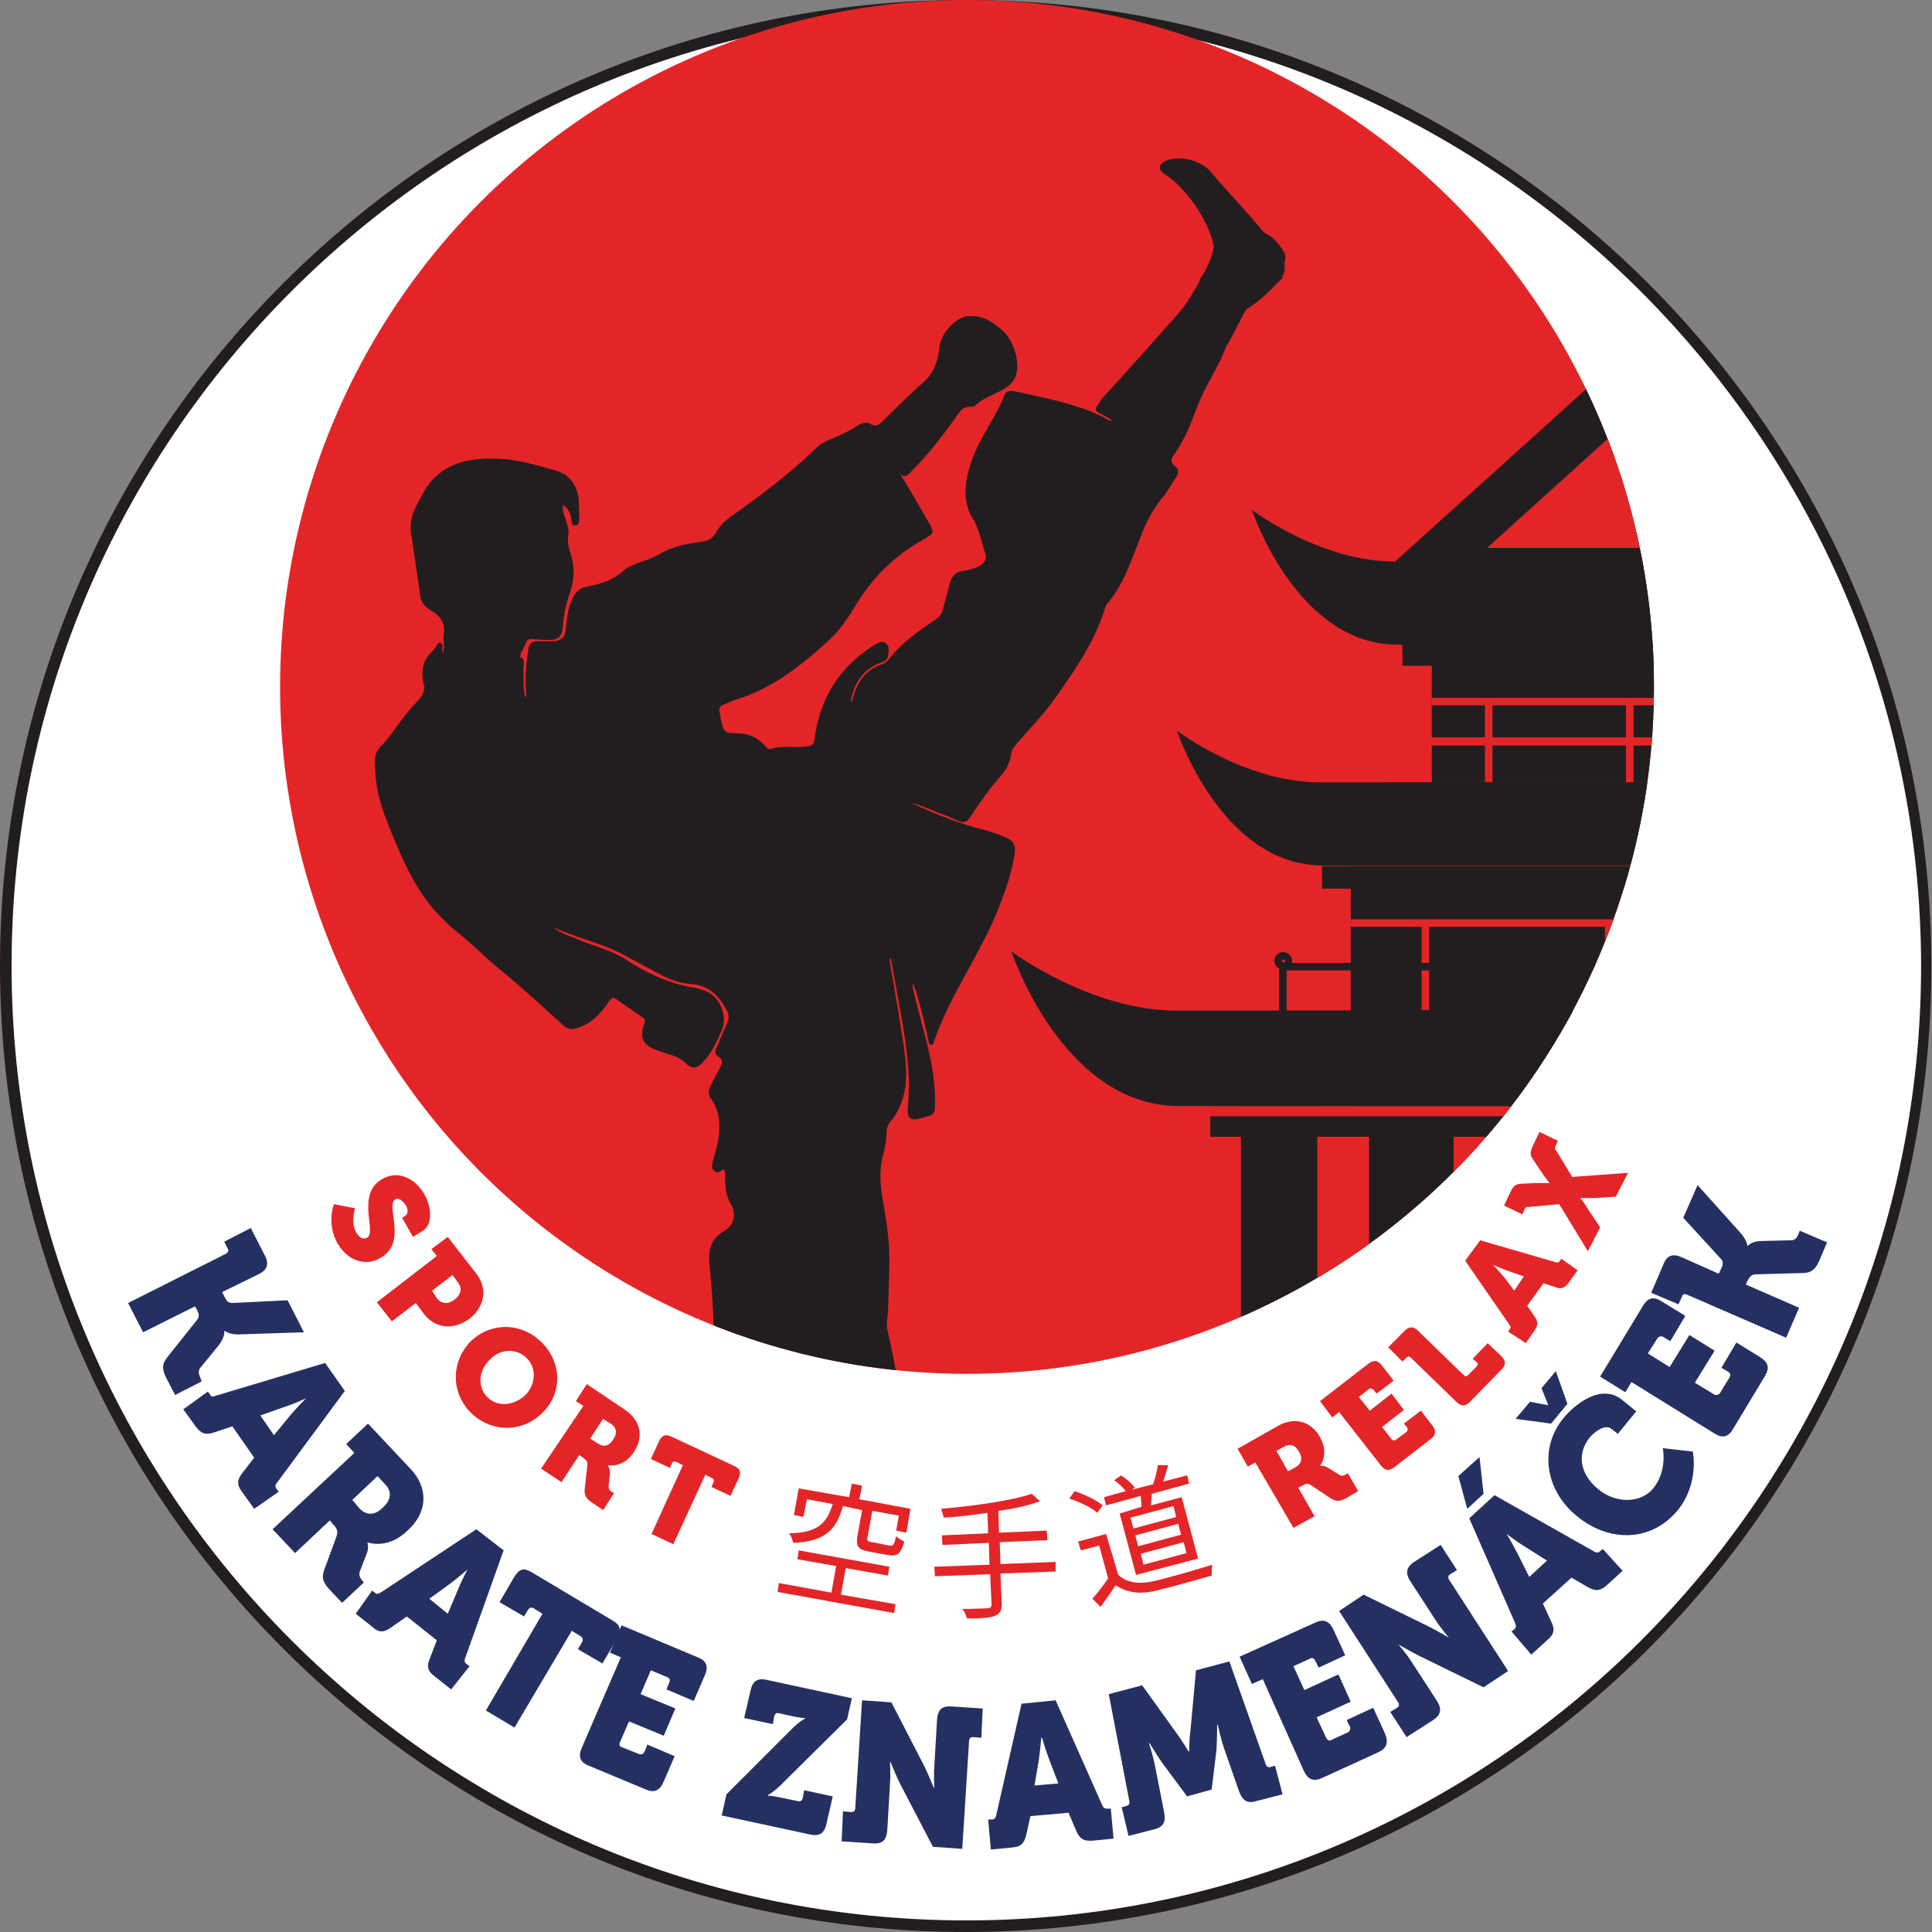 <?xml version="1.0" encoding="utf-8"?>
<!-- Generator: Adobe Illustrator 27.4.1, SVG Export Plug-In . SVG Version: 6.00 Build 0)  -->
<svg version="1.1" id="Layer_1" xmlns="http://www.w3.org/2000/svg" xmlns:xlink="http://www.w3.org/1999/xlink" x="0px" y="0px"
	 viewBox="0 0 283.5 283.5" style="enable-background:new 0 0 283.5 283.5;" xml:space="preserve">
<rect x="0" y="0" width="283.5" height="283.5" fill="#808080" stroke="none"/>
<style type="text/css">
	.st0{fill-rule:evenodd;clip-rule:evenodd;fill:#FFFFFF;}
	.st1{fill:#221E20;}
	.st2{fill-rule:evenodd;clip-rule:evenodd;fill:#E42528;}
	.st3{clip-path:url(#SVGID_00000002352923146032729020000015130033671552637622_);}
	.st4{fill:#1F1811;}
	.st5{fill:#E42528;}
	.st6{fill-rule:evenodd;clip-rule:evenodd;fill:#221E20;}
	.st7{clip-path:url(#SVGID_00000016050547182979662420000011163784498059985283_);}
	.st8{fill:#253062;}
</style>
<g>
	<g>
		<circle class="st0" cx="141.7" cy="141.7" r="140.9"/>
		<path class="st1" d="M141.7,283.5C63.6,283.5,0,219.9,0,141.7C0,63.6,63.6,0,141.7,0c78.1,0,141.7,63.6,141.7,141.7
			C283.5,219.9,219.9,283.5,141.7,283.5z M141.7,1.7C64.5,1.7,1.7,64.5,1.7,141.7c0,77.2,62.8,140.1,140.1,140.1
			c77.2,0,140.1-62.8,140.1-140.1C281.8,64.5,219,1.7,141.7,1.7z"/>
	</g>
	<g>
		<circle class="st2" cx="141.9" cy="100.8" r="100.8"/>
		<g>
			<defs>
				<circle id="SVGID_1_" cx="141.9" cy="100.8" r="100.8"/>
			</defs>
			<clipPath id="SVGID_00000165950699870802632820000005063890050704230557_">
				<use xlink:href="#SVGID_1_"  style="overflow:visible;"/>
			</clipPath>
			<g style="clip-path:url(#SVGID_00000165950699870802632820000005063890050704230557_);">
				<g>
					<rect x="182.1" y="162.3" class="st1" width="134.7" height="41.8"/>
				</g>
				<g>
					<rect x="240.5" y="177.3" class="st1" width="17.9" height="26.7"/>
				</g>
				<g>
					<g>
						<path class="st1" d="M204.7,82.4c11.1,0,44.8,0,44.8,0s33.7,0,44.8,0c11.1,0,21-7.6,21-7.6s-6.5,19.8-21.4,19.8
							c-14.9,0-44.4,0-44.4,0s-29.5,0-44.4,0c-14.9,0-21.4-19.8-21.4-19.8S193.6,82.4,204.7,82.4z"/>
					</g>
				</g>
				<g>
					<path class="st1" d="M249.4,82.2c0,0-24,0-38.1,0c2.1,5.7,5.6,12.4,10.9,12.4c9.1,0,27.2,0,27.2,0s18.1,0,27.2,0
						c5.3,0,8.9-6.7,10.9-12.4C273.4,82.2,249.4,82.2,249.4,82.2z"/>
				</g>
				<g>
					<g>
						<rect x="198.2" y="127.1" class="st1" width="102.5" height="25"/>
					</g>
				</g>
				<g>
					<rect x="182.1" y="162.3" class="st4" width="134.7" height="4.5"/>
				</g>
				<g>
					<g>
						<rect x="193.3" y="162.3" class="st5" width="7.6" height="32.9"/>
					</g>
					<g>
						<rect x="191.3" y="195.2" class="st5" width="11.6" height="8.8"/>
					</g>
				</g>
				<g>
					<rect x="151.2" y="210" class="st4" width="196.5" height="8"/>
				</g>
				<g>
					<g>
						<rect x="210.1" y="94.6" class="st1" width="78.7" height="20.2"/>
					</g>
				</g>
				<g>
					<rect x="205.8" y="94.6" class="st1" width="87.2" height="3.1"/>
				</g>
				<g>
					<g>
						<rect x="205.8" y="94.6" class="st1" width="87.2" height="1.5"/>
					</g>
				</g>
				<g>
					<g>
						
							<rect x="298" y="162.3" transform="matrix(-1 -1.224647e-16 1.224647e-16 -1 603.541 357.524)" class="st4" width="7.6" height="32.9"/>
					</g>
					<g>
						
							<rect x="296" y="195.2" transform="matrix(-1 -1.224647e-16 1.224647e-16 -1 603.541 399.312)" class="st4" width="11.6" height="8.8"/>
					</g>
				</g>
				<g>
					<g>
						<rect x="213.3" y="162.3" class="st5" width="7.6" height="32.9"/>
					</g>
					<g>
						<rect x="211.4" y="195.2" class="st5" width="11.6" height="8.8"/>
					</g>
				</g>
				<g>
					<g>
						
							<rect x="277.9" y="162.3" transform="matrix(-1 -1.224647e-16 1.224647e-16 -1 563.457 357.524)" class="st4" width="7.6" height="32.9"/>
					</g>
					<g>
						
							<rect x="276" y="195.2" transform="matrix(-1 -1.224647e-16 1.224647e-16 -1 563.457 399.312)" class="st4" width="11.6" height="8.8"/>
					</g>
				</g>
				<g>
					<g>
						<polygon class="st1" points="249.4,42 227.1,62.2 204.7,82.4 294.2,82.4 						"/>
					</g>
				</g>
				<g>
					<polygon class="st5" points="249.4,52.2 216,82.4 282.8,82.4 					"/>
				</g>
				<g>
					<rect x="177.6" y="162.3" class="st1" width="143.7" height="4.5"/>
				</g>
				<g>
					<rect x="177.6" y="162.3" class="st5" width="143.7" height="1.5"/>
				</g>
				<g>
					<g>
						<g>
							<rect x="289.2" y="135.4" class="st5" width="1.1" height="12.8"/>
						</g>
						<g>
							<rect x="262.3" y="135.4" class="st5" width="1.1" height="12.8"/>
						</g>
						<g>
							<rect x="235.5" y="135.4" class="st5" width="1.1" height="12.8"/>
						</g>
						<g>
							<rect x="208.6" y="135.4" class="st5" width="1.1" height="12.8"/>
						</g>
					</g>
					<g>
						<rect x="198.2" y="134.9" class="st5" width="102.5" height="1.1"/>
					</g>
				</g>
				<g>
					<g>
						<g>
							<rect x="279.9" y="103" class="st5" width="1.1" height="11.9"/>
						</g>
						<g>
							<rect x="259.2" y="103" class="st5" width="1.1" height="11.9"/>
						</g>
						<g>
							<rect x="238.6" y="103" class="st5" width="1.1" height="11.9"/>
						</g>
						<g>
							<rect x="217.9" y="103" class="st5" width="1.1" height="11.9"/>
						</g>
					</g>
					<g>
						<rect x="210.1" y="102.4" class="st5" width="78.7" height="1.1"/>
					</g>
				</g>
				<g>
					<g>
						<path class="st5" d="M199,109.3c-0.7,0-1.3-0.6-1.3-1.3c0-0.7,0.6-1.3,1.3-1.3c0.7,0,1.3,0.6,1.3,1.3
							C200.3,108.8,199.7,109.3,199,109.3z M199,107.8c-0.1,0-0.2,0.1-0.2,0.2c0,0.3,0.5,0.3,0.5,0
							C199.2,107.9,199.1,107.8,199,107.8z"/>
					</g>
					<g>
						<path class="st5" d="M300.4,116.7h-102v-8.5h102V116.7z M199.5,115.7h99.8v-6.3h-99.8V115.7z"/>
					</g>
					<g>
						<path class="st5" d="M299.9,109.3c-0.7,0-1.3-0.6-1.3-1.3c0-0.7,0.6-1.3,1.3-1.3c0.7,0,1.3,0.6,1.3,1.3
							C301.2,108.8,300.6,109.3,299.9,109.3z M299.9,107.8c-0.1,0-0.2,0.1-0.2,0.2c0,0.3,0.5,0.3,0.5,0
							C300.1,107.9,300,107.8,299.9,107.8z"/>
					</g>
				</g>
				<g>
					<g>
						<path class="st1" d="M305.3,114.8c-11.1,0-55.8,0-55.8,0s-44.7,0-55.8,0c-11.1,0-21-7.6-21-7.6s6.5,19.8,21.4,19.8
							c14.9,0,55.4,0,55.4,0s40.5,0,55.4,0c14.9,0,21.4-19.8,21.4-19.8S316.3,114.8,305.3,114.8z"/>
					</g>
				</g>
				<g>
					<g>
						<path class="st1" d="M295.2,114.8h-10.9c-16.2,0-34.9,0-34.9,0s-18.7,0-34.9,0h-10.9c2.1,5.6,5.7,12.2,11.1,12.2
							c16.5,0,34.7,0,34.7,0s18.2,0,34.7,0C289.5,127.1,293.1,120.4,295.2,114.8z"/>
					</g>
				</g>
				<g>
					<rect x="194" y="127.1" class="st1" width="110.9" height="3.3"/>
				</g>
				<g>
					<rect x="194" y="127.1" class="st1" width="110.9" height="1.6"/>
				</g>
				<g>
					<g>
						<path class="st1" d="M172.7,148.3c12.7,0,76.7,0,76.7,0s64,0,76.7,0c12.7,0,24.1-8.7,24.1-8.7s-7.5,22.7-24.6,22.7
							c-17.1,0-76.3,0-76.3,0s-59.2,0-76.3,0c-17.1,0-24.6-22.7-24.6-22.7S160,148.3,172.7,148.3z"/>
					</g>
					<g>
						<g>
							<path class="st1" d="M188.3,142.3c-0.7,0-1.3-0.6-1.3-1.3c0-0.7,0.6-1.3,1.3-1.3c0.7,0,1.3,0.6,1.3,1.3
								C189.6,141.8,189,142.3,188.3,142.3z M188.3,140.8c-0.1,0-0.2,0.1-0.2,0.2c0,0.3,0.5,0.3,0.5,0
								C188.5,140.9,188.4,140.8,188.3,140.8z"/>
						</g>
						<g>
							<path class="st1" d="M311.2,149.8H187.7v-8.5h123.4V149.8z M188.8,148.7h121.3v-6.3H188.8V148.7z"/>
						</g>
						<g>
							<path class="st1" d="M310.6,142.3c-0.7,0-1.3-0.6-1.3-1.3c0-0.7,0.6-1.3,1.3-1.3c0.7,0,1.3,0.6,1.3,1.3
								C311.9,141.8,311.3,142.3,310.6,142.3z M310.6,140.8c-0.1,0-0.2,0.1-0.2,0.2c0,0.3,0.5,0.3,0.5,0
								C310.9,140.9,310.8,140.8,310.6,140.8z"/>
						</g>
					</g>
					<g>
						<path class="st1" d="M312.5,148.3h-13c-22.5,0-50,0-50,0s-27.5,0-50,0h-13c2.5,6.4,6.9,14,13.3,14c22.8,0,49.8,0,49.8,0
							s27,0,49.8,0C305.7,162.3,310,154.7,312.5,148.3z"/>
					</g>
				</g>
				<g>
					<rect x="166.8" y="204.1" class="st1" width="165.2" height="5.9"/>
				</g>
				<g>
					<g>
						<polygon class="st1" points="204.7,83.5 294.2,83.5 292,80.4 206.9,80.4 						"/>
					</g>
				</g>
			</g>
		</g>
		<path class="st6" d="M127.7,7.8"/>
		<g>
			<defs>
				<circle id="SVGID_00000075164755951387012560000011057331663846858644_" cx="141.9" cy="100.8" r="100.8"/>
			</defs>
			<clipPath id="SVGID_00000124876567203442013290000003397927098114055822_">
				<use xlink:href="#SVGID_00000075164755951387012560000011057331663846858644_"  style="overflow:visible;"/>
			</clipPath>
			<g style="clip-path:url(#SVGID_00000124876567203442013290000003397927098114055822_);">
				<g>
					<path class="st1" d="M61.6,86.9c0,1.1,0.5,2,1.5,2.6c1.5,0.8,2.3,1.9,2,3.7C65,94,65.3,94.9,65,95.8c-0.3-0.5,0.2-1.3-0.4-1.5
						c-0.5-0.1-0.6,0.8-1,1.1c-1.6,1.4-1.9,3.1-1.4,5.1c0.3,1.2-0.7,2.1-1.4,2.9c-1.9,1.9-3.1,4.3-5,6.2c-1.1,1.1-0.8,2.7-0.7,4.2
						c0.2,2.6,1,5,1.9,7.3c1.1,2.7,2.2,5.4,3.6,7.9c1.7,3.2,4.1,5.9,7,8.2c2,1.6,3.8,3.5,5.8,5.1c3.2,2.6,6.2,5.4,9.3,8.2
						c0.7,0.6,1.3,0.6,2.2,0.3c2-0.7,3.4-2.2,4.5-3.9c0.3-0.5,0.6-0.6,1-0.3c1.3,0.9,2.6,1.8,3.9,2.7c0.4,0.3,0.4,0.6,0.2,1
						c-0.7,2.2-0.1,3.1,2.1,3.9c1.4,0.5,2.8,0.7,4,1.8c1,1,1.8,0.8,2.7-0.3c1.2-1.3,1.9-2.9,2.6-4.5c0.9-2.1-0.2-4.9-2.4-5.8
						c-0.6-0.2-1.2-0.4-1.8-0.5c-3.8-0.6-7.1-2.3-10.2-4.3c-2.1-1.3-4.6-1.8-6.8-2.8c-1.2-0.5-2.4-0.8-3.4-1.7
						c3,1.4,6.2,2.1,9.2,3.5c2.2,1.1,4.4,2.4,6.6,3.5c1.4,0.7,2.8,1.2,4.3,1.3c2.8,0.2,4.3,1.9,5.4,4.2c0.2,0.5,0.1,1-0.1,1.5
						c-0.5,1.2-1,2.3-1.5,3.5c-0.3,0.6-0.4,1.1,0.3,1.5c0.6,0.4,0.5,1,0.2,1.5c-0.5,0.9-1,1.8-1.4,2.7c-0.4,0.7-0.4,1.3,0,1.9
						c1.5,2,1.4,4.3,1,6.6c-0.2,0.9-0.5,1.8-0.7,2.6c-0.1,0.5-0.3,1,0.2,1.4c0.5,0.5,0.9,0,1.4-0.2c0.3,0.4,0.2,0.8,0.2,1.1
						c0,1.4,0.1,2.8,0.9,4.1c0.8,1.4,0.4,3-1,3.8c-2,1.2-2.4,2.8-2.2,4.9c0.4,4,0.7,8.1,0.6,12.1c0,2.7,0.3,5.3,0.5,8
						c0.3,3,0.1,6,0,9c0,0.8-0.1,1.5,0.4,2.2c0.3,0.4,0.2,0.8,0.2,1.3c0,2.7,0,5.4,0,8c0,1.5-0.4,3-1,4.4c-0.9,1.9-1.8,3.8-2.9,5.6
						c-1.1,1.7-2.9,2.7-4.6,3.7c-0.9,0.5-1.9,0.9-2.8,1.4c-0.5,0.3-1.2,0.6-1,1.3c0.2,0.9,0.6,1.7,1.6,1.9c0.2,0.1,0.5,0.1,0.8,0
						c1.4-0.1,2.8-0.1,4.3,0.3c1.2,0.3,2.5,0,3.8-0.2c0.7-0.1,1.1-0.7,1.3-1.3c0.3-1.1,1-1.3,2.1-1.3c1.6,0.1,3.2,0.4,4.9,0.3
						c2-0.1,2.7-0.9,2.5-2.8c-0.1-0.7-0.2-1.4-0.5-2c-0.8-1.9-0.7-3.7-0.2-5.6c1.4-4.6,2.2-9.3,3.4-13.9c0.4-1.4,0.3-1.5-1.1-1.7
						c1.1-0.1,2.2-0.2,3.2-0.5c3.9-1.1,8.1-1.3,11.9-2.8c1.8-0.7,1.7-0.7,1.4-2.5c-0.7-5.1-1.5-10.2-2.7-15.3
						c-0.2-0.9,0.1-1.8,0.1-2.7c0.1-2.6,0.2-5.3,0.2-7.9c0-3.1-0.6-6.2-1.1-9.3c-0.3-2-0.3-3.9,0.2-5.8c0.3-1.1,0.5-2.2,0.5-3.3
						c0-0.4,0.1-0.8,0.3-1.1c0-0.1,0.1-0.1,0.1-0.2c2.9-3.4,2.7-7.4,2.1-11.4c-0.6-4-1.3-8.1-2-12.1c0-0.2-0.1-0.5,0.1-0.8
						c0.4,2.2,0.8,4.4,1.2,6.6c0.8,4.6,1.7,9.3,1.4,14c0,0.7-0.1,1.3-0.1,1.9c0,1.1,0.5,1.4,1.5,1.2c0.5-0.1,1-0.3,1.5-0.4
						c0.8-0.2,1-0.7,1-1.5c0.2-5.9-1.9-11.4-3.2-17.1c-0.1-0.3-0.1-0.6,0-0.9c0.1,0.4,0.2,0.7,0.4,1.1c0.7,2.4,1.3,4.7,1.8,7.2
						c0.1,0.3,0.1,0.7,0.4,0.7c0.4,0.1,0.4-0.3,0.5-0.6c2.2-6.3,6.1-11.8,8.8-17.9c1.3-3.1,2.5-6.2,3-9.6c0.2-1.2-0.3-1.9-1.3-2.3
						c-1.5-0.7-3.1-1.1-4.6-1.5c-3.2-0.9-6.2-2.2-9.2-3.5c1.3,0.2,2.5,0.8,3.7,1.3c1.1,0.4,2.2,0.8,3.2,1.3c0.7,0.3,1.2,0.1,1.6-0.5
						c1.4-2.1,2.9-4.3,4.6-6.2c0.8-0.9,1.4-2.1,1.5-3.3c0.1-0.6,0.5-1,0.9-1.5c1.8-2.1,3.9-4.2,5.5-6.5c2.8-4,5.7-8.1,7.2-12.8
						c0.1-0.3,0.2-0.7,0.4-1c2.5-2.9,3.6-6.5,5-10c0.8-2.1,1.8-4,3.2-5.7c0.8-0.9,1.3-2,2-3c0.4-0.6,0.4-1.2-0.2-1.6
						c-0.7-0.5-0.6-1-0.1-1.7c1.5-2.1,2.4-4.4,3.3-6.8c0.9-2.4,2.2-4.5,3.3-6.7c0.5-0.9,0.8-1.9,1.3-2.9c0.6-1.3-0.5-5.8-1.7-7.2
						c0.6,0.1,1.3,7.2,1.5,7.5c0,0.6,2.6-5,2.9-5.2c3.3-2.1,4.6-4.2,5.5-4.7c0.3-0.2-6.6,1.6-6.6,1.3c-0.1-0.9,3.8,0,3.4-0.8
						c-0.4-0.8,1.3-0.2,1.8-0.8c1.1-1.4,2.2-2.1,1.3-3.6c-1-1.6-2.3-2.9-4.4-3c-0.5,0-0.9,0.1-1.2,0.4c-2.2,1.9-4.3,3.8-6.1,6
						c-0.3,0.3-0.5,0.7-0.6,1.1c-0.7,2.2-2.3,3.7-3.7,5.4c-3.5,3.9-7,7.9-10.6,11.8c-0.2,0.3-0.4,0.6-0.6,0.9
						c-0.5,0.6-0.4,1,0.4,1.3c0.6,0.3,1.1,0.6,1.7,1c-0.5,0.1-0.8-0.2-1.1-0.4c-4.2-2.1-8.8-2.9-13.3-3.9c-0.6-0.1-1.2,0-1.4,0.6
						c-1.3,3.3-3.5,6-4.7,9.3c-0.7,2-1.3,4.1-0.9,6.3c0.2,0.9,0.4,1.7,0.9,2.4c1,1.6,1.3,3.5,1.9,5.3c0.3,0.9-0.4,1.6-1.2,1.9
						c-0.7,0.3-1.5,0.5-2.2,0.6c-1,0.2-1.5,0.7-1.8,1.7c-0.3,1.3-0.7,2.5-1,3.8c-0.2,0.7-0.5,1.2-1.1,1.6c-2.5,1.7-5,3.4-6.9,5.9
						c-0.2,0.2-0.5,0.5-0.8,0.6c-2.4,0.8-3.8,2.5-4.4,4.9c-0.1,0.3-0.2,0.6-0.4,0.9c0.4-2.7,1.6-4.8,4.3-5.9c0.5-0.2,1.1-0.3,1.2-1
						c0.1-0.7,0.3-1.4-0.3-1.9c-0.6-0.5-1.2,0-1.8,0.3c-4.9,3.1-7.7,7.5-8.6,13.2c-0.2,1.6-0.3,1.6-2,1.7c-1.5,0.1-3-0.2-4.5,0.3
						c-0.4,0.1-0.6-0.2-0.8-0.4c-1.1-1.3-2.5-1.9-4.2-1.9c-1.8,0-1.9-0.2-2.3-1.9c-0.1-0.4-0.1-0.8-0.2-1.2
						c-0.2-0.6,0.1-0.9,0.6-1.1c0.7-0.3,1.3-0.6,2-0.8c5.4-1.7,9.7-5.2,13.7-8.9c1.5-1.4,2.7-3.3,3.8-5.1c2.5-4.1,5.9-7.3,10.1-9.6
						c1.3-0.8,1.3-0.9,0.5-2.3c-1.4-2.4-2.8-4.9-4.3-7.3c0.8,1,1.3,0.2,1.8-0.3c2.6-2.6,4.8-5.5,6.9-8.5c0.4-0.6,0.9-0.9,1.6-0.9
						c0.3,0,0.6,0,0.8-0.2c1.4-1.3,3.3-1.7,4.8-2.8c0.6-0.5,1-1,1.2-1.7c0.6-2-0.4-5-1.9-6.4c-1.3-1.2-2.7-2.2-4.5-2.2
						c-0.3,0-0.6,0-0.9,0c-2,0.5-3.9,2.8-4,4.9c-0.2,1.8-0.8,3.4-2.2,4.7c-2.2,1.9-4.2,4-6.3,6c-0.4,0.4-0.8,0.6-1.4,0.3
						c-0.7-0.4-1.3-0.3-2,0.1c-1.3,0.9-2.7,1.5-4.1,2.1c-0.8,0.3-1.5,0.7-2.1,1.3c-3.9,3.8-8.2,7-12.6,10.1c-0.8,0.6-1.5,1.3-2,2.2
						c-0.5,0.9-1.2,1.3-2.2,1.4c-2.2,0.3-4.3,0.7-6.3,1.9c-1.6,1-3.7,1.1-5.2,2.4c-1.5,1.4-3.3,1.9-5.3,2.3c-1.8,0.3-2.3,2-2.7,3.5
						c-0.2,0.9-0.3,1.9-0.4,2.9c-0.1,1.1-0.8,1.6-1.9,1.6c-0.7,0-1.4,0-2.1,0c-0.9-0.1-1.4,0.4-1.5,1.3c-0.3,2-0.5,4.1-0.3,6.2
						c0,0.3,0,0.5-0.1,0.8c-0.4-1.3-0.2-2.7-0.3-4.1c-0.1-0.6,0.5-1.5-0.5-1.9c0,0,0.1-0.3,0.1-0.5c0.3-0.5,0.6-1.1,0.8-1.6
						c0.2-0.5,0.5-0.6,0.9-0.5c0.7,0,1.4,0.1,2.2,0.1c1.6,0.1,2.2-0.5,2.3-2c0.1-1.9,0.6-3.7,1.2-5.5c0.5-1.6,0.5-3.3,0-4.9
						c-0.3-1-0.6-1.9-0.4-3c0.1-0.8-0.2-1.6-0.4-2.3c-0.2-0.6-0.5-1.3-0.4-2.1c0.8,0.5,1.1,1.2,1.2,1.9c0.1,0.5,0,1.2,0.7,1.1
						c0.6-0.1,0.5-0.8,0.5-1.3c-0.1-1.3,0.1-2.6-0.4-3.9c-0.5-1.4-1.5-2.4-2.9-2.8c-3.1-0.9-6.1-1.8-9.3-1.8
						c-4.5-0.1-8.3,1.1-10.5,5.4c-0.9,1.7-1.9,3.3-1.6,5.4"/>
				</g>
				<path class="st1" d="M185.3,42.6c0,0,3.5-1.1,3.2-3.6c0.2-2.1-8-10.3-11.1-14.1c-3.6-3.2-9.5-1.1-6.3,0.8
					c2.6,1.6,6.3,6.5,7,10.4c0,1.8-2.7,6.7-5.4,10.4"/>
			</g>
		</g>
	</g>
	<g>
		<path class="st8" d="M33.1,184c0.4-0.2,0.5-0.5,0.3-0.8l-0.5-1l3.9-2l2.1,4.1c0.6,1.2,0.3,2.1-1,2.7l-5.3,2.6l0.3,0.6
			c0.3,0.6,0.5,1,1.2,1l8.1-0.4l2.4,4.7l-9.3,0.3c-1.6,0.1-2.3-0.5-2.3-0.5l-0.1,0c0,0,0.2,0.8-0.8,2.1l-2.7,3.3
			c-0.4,0.5-0.2,1,0,1.5l0.2,0.5l-3.9,2l-1.3-2.5c-0.6-1.2-0.7-2,0.2-3.1l4.3-5.4c0.5-0.6,0.2-1.1-0.1-1.7l-0.2-0.3l-7.6,3.8
			l-2.2-4.3L33.1,184z"/>
		<path class="st8" d="M30.5,204.2l0.3,0.4c0.2,0.4,0.4,0.4,0.9,0.2l16-4.8l2.9,4.1l-9.9,13.4c-0.3,0.4-0.4,0.6-0.1,1l0.3,0.4
			l-3.6,2.5l-1.8-2.5c-0.8-1.1-0.7-1.8,0.1-2.8l1.7-2.2l-3.2-4.6l-2.7,0.9c-1.2,0.4-1.9,0.2-2.7-0.9l-1.8-2.5L30.5,204.2z
			 M40.2,210.6l2.3-2.8c0.9-1.1,2.4-2.6,2.4-2.6l0,0c0,0-2,0.9-3.3,1.3l-3.4,1.2L40.2,210.6z"/>
		<path class="st8" d="M52,213.2l-1.2-1.3l3.2-3l6.2,6.6c2.6,2.7,2.7,6.3-0.4,9.1c-3,2.9-5.9,1.7-5.9,1.7l0,0c0,0,0.3,0.8-0.1,1.7
			l-1,2.6c-0.2,0.6,0.1,1,0.4,1.4l0.2,0.2l-3.2,3l-1.8-1.9c-0.9-1-1.3-1.7-0.8-3l1.8-4.9c0.2-0.7,0.1-1.1-0.6-1.8l-0.4-0.5l-5.1,4.8
			l-3.3-3.5L52,213.2z M52.8,221.4c1,1,2.2,1,3.4-0.2c1.2-1.1,1.3-2.3,0.4-3.3l-1.2-1.3l-3.7,3.5L52.8,221.4z"/>
		<path class="st8" d="M54.6,233.4l0.4,0.3c0.3,0.3,0.5,0.2,1-0.1l13.9-9.2l4,3.1l-5.6,15.7c-0.2,0.5-0.2,0.7,0.2,1l0.4,0.3
			l-2.7,3.4l-2.4-1.9c-1.1-0.8-1.2-1.5-0.7-2.7l1-2.6l-4.4-3.5l-2.3,1.6c-1.1,0.8-1.8,0.8-2.8-0.1l-2.4-1.9L54.6,233.4z M65.7,236.8
			l1.4-3.3c0.5-1.3,1.5-3.2,1.5-3.2l0,0c0,0-1.6,1.4-2.7,2.2l-2.9,2.1L65.7,236.8z"/>
		<path class="st8" d="M79.6,236.8l-1.3-0.8c-0.3-0.2-0.6-0.1-0.8,0.2l-0.6,1l-3.6-2.1l2.1-3.6c0.8-1.3,1.4-1.5,2.6-0.8l11.9,7.1
			c1.2,0.7,1.3,1.4,0.6,2.7l-2.1,3.6l-3.6-2.1l0.6-1c0.2-0.4,0.1-0.7-0.2-0.9l-1.3-0.8l-8.4,14.2l-4.2-2.5L79.6,236.8z"/>
		<path class="st8" d="M91.1,243.2l-1.6-0.7l1.7-4l11.2,4.7c1.3,0.5,1.6,1.4,1,2.7l-1.6,3.7l-4-1.7l0.4-1c0.2-0.4,0-0.7-0.3-0.8
			l-2.4-1l-1.5,3.5l5.1,2.1l-1.7,4l-5.1-2.1l-1.3,3c-0.2,0.4-0.1,0.7,0.3,0.8l2.5,1c0.3,0.1,0.6,0,0.8-0.4l0.4-1l4,1.7l-1.6,3.7
			c-0.6,1.4-1.4,1.7-2.6,1.2l-8.4-3.5c-1.3-0.5-1.6-1.4-1-2.7L91.1,243.2z"/>
		<path class="st8" d="M106.6,263.3l9.6-9.6c1.1-1.1,1.9-1.5,1.9-1.5l0-0.1c0,0-0.6,0-1.5-0.2l-2.3-0.5c-0.4-0.1-0.6,0.1-0.7,0.5
			l-0.2,1.1l-4.2-0.9l0.9-3.9c0.3-1.5,1-2,2.4-1.7l12.5,2.7l-0.7,3.1l-9.7,9.6c-1.1,1.1-1.9,1.5-1.9,1.5l0,0.1c0,0,0.6,0,1.5,0.2
			l2.9,0.6c0.4,0.1,0.6-0.1,0.7-0.5l0.2-1.1l4.2,0.9l-0.9,3.9c-0.3,1.5-1,2-2.4,1.7l-13-2.8L106.6,263.3z"/>
		<path class="st8" d="M123.7,265.8l1.2,0.1c0.4,0,0.6-0.2,0.6-0.6l1-15.8l4.3,0.3l4.8,9.3c0.7,1.4,1.4,3.2,1.4,3.2l0.1,0
			c0,0-0.1-1.8,0-3.1l0.4-6.8c0.1-1.5,0.7-2.1,2.1-2l4.6,0.3L144,255l-1.2-0.1c-0.4,0-0.6,0.2-0.6,0.6l-1,15.8l-4.3-0.3l-4.8-9.2
			c-0.7-1.4-1.4-3.2-1.4-3.2l-0.1,0c0,0,0.1,1.8,0,3.1l-0.4,6.8c-0.1,1.5-0.7,2.1-2.1,2l-4.6-0.3L123.7,265.8z"/>
		<path class="st8" d="M145,267l0.5,0c0.4,0,0.6-0.2,0.7-0.7l3.7-16.3l5-0.5l6.8,15.3c0.2,0.5,0.4,0.6,0.8,0.6l0.5,0l0.4,4.4
			l-3.1,0.3c-1.3,0.1-1.9-0.3-2.4-1.5l-1.1-2.6l-5.6,0.5l-0.6,2.7c-0.3,1.3-0.8,1.8-2.1,1.9l-3.1,0.3L145,267z M155.3,261.7
			l-1.3-3.4c-0.5-1.3-1.1-3.3-1.1-3.3l-0.1,0c0,0-0.2,2.2-0.4,3.5l-0.6,3.5L155.3,261.7z"/>
		<path class="st8" d="M164.6,265.2l0.7-0.2c0.4-0.1,0.5-0.4,0.4-0.8l-3-15.6l4.9-1.3l5.1,7.1c0.8,1.1,1.7,2.6,1.7,2.6l0.1,0
			c0,0,0-1.8,0.2-3.2l0.8-8.7l4.9-1.3l5.3,15c0.1,0.4,0.4,0.6,0.7,0.5l0.7-0.2l1.1,4.2l-3.9,1c-1.3,0.4-2-0.1-2.5-1.5l-2.2-6.3
			c-0.5-1.5-0.9-3.4-0.9-3.4l-0.1,0c0,0,0,2.3-0.1,3.7l-0.7,5.8l-3.6,1l-3.5-4.7c-0.8-1.1-2-3.1-2-3.1l-0.1,0c0,0,0.6,1.8,0.9,3.4
			l1.3,6.6c0.3,1.5,0,2.2-1.3,2.6l-3.9,1L164.6,265.2z"/>
		<path class="st8" d="M185.3,246.4l-1.6,0.7l-1.8-4l11.1-5c1.3-0.6,2.1-0.2,2.7,1.1l1.7,3.7l-3.9,1.8l-0.5-1
			c-0.2-0.4-0.5-0.5-0.8-0.3l-2.4,1.1l1.6,3.5l5-2.3l1.8,4l-5,2.3l1.4,3c0.2,0.4,0.5,0.5,0.8,0.3l2.4-1.1c0.3-0.2,0.4-0.5,0.3-0.8
			l-0.5-1l3.9-1.8l1.7,3.7c0.6,1.4,0.3,2.2-0.9,2.8l-8.3,3.8c-1.3,0.6-2.1,0.2-2.7-1.1L185.3,246.4z"/>
		<path class="st8" d="M204,251.2l1-0.6c0.3-0.2,0.4-0.5,0.1-0.9l-8.6-13.3l3.6-2.4l9.4,4.6c1.4,0.7,3.1,1.7,3.1,1.7l0,0
			c0,0-1.2-1.4-1.9-2.5l-3.7-5.7c-0.8-1.2-0.7-2.1,0.5-2.9l3.9-2.5l2.4,3.7l-1,0.6c-0.3,0.2-0.4,0.5-0.1,0.9l8.6,13.3l-3.6,2.4
			l-9.4-4.6c-1.4-0.7-3.1-1.7-3.1-1.7l0,0c0,0,1.2,1.4,1.9,2.5l3.7,5.7c0.8,1.2,0.7,2.1-0.5,2.9l-3.9,2.5L204,251.2z"/>
		<path class="st8" d="M214,216.6l3.1-2.8l0.6,5.4l-2.4,2.2L214,216.6z M221.8,239.4l0.4-0.3c0.3-0.3,0.3-0.5,0.1-1l-6.7-15.3
			l3.7-3.4l14.5,8.2c0.5,0.3,0.7,0.3,1,0l0.4-0.3l2.9,3.2l-2.3,2.1c-1,0.9-1.7,0.9-2.8,0.3l-2.4-1.4l-4.2,3.8l1.2,2.6
			c0.6,1.2,0.5,1.9-0.6,2.8l-2.3,2.1L221.8,239.4z M227,229l-3-1.9c-1.2-0.7-2.9-2-2.9-2l0,0c0,0,1.1,1.9,1.7,3.1l1.6,3.2L227,229z"
			/>
		<path class="st8" d="M222.4,208.2l2.1-2.5l2.7,0.5l0,0l-1-2.5l2.1-2.5l1.7,4.8l-2.4,2.9L222.4,208.2z M229.5,208
			c1.5-1.8,5.4-5.1,8.5-2.6l2.1,1.7l-2.7,3.3l-0.9-0.7c-0.9-0.8-2.4,0.3-3.2,1.2c-1.8,2.2-1.7,5.2,1.2,7.6c2.6,2.2,6.3,2.1,8.1-0.1
			c2.1-2.6,1.4-5.9,1.4-5.9l4.4,0.5c0,0,1,4.6-2.2,8.6c-3.9,4.7-10.1,4.8-14.9,0.8C226.7,218.6,225.8,212.4,229.5,208z"/>
		<path class="st8" d="M239.4,202.8l-0.9,1.5l-3.7-2.3l6.3-10.4c0.7-1.2,1.6-1.4,2.8-0.6l3.4,2.1l-2.2,3.7l-1-0.6
			c-0.3-0.2-0.7-0.1-0.9,0.2l-1.4,2.2l3.2,2l2.9-4.7l3.7,2.3l-2.9,4.7l2.8,1.7c0.3,0.2,0.7,0.1,0.9-0.2l1.4-2.3
			c0.2-0.3,0.1-0.6-0.2-0.8l-1-0.6l2.2-3.7l3.4,2.1c1.3,0.8,1.5,1.6,0.8,2.8l-4.7,7.8c-0.7,1.2-1.6,1.4-2.8,0.6L239.4,202.8z"/>
		<path class="st8" d="M247.6,190c-0.4-0.2-0.7-0.1-0.8,0.3l-0.5,1.1l-4-1.7l1.8-4.2c0.5-1.3,1.4-1.6,2.7-1l5.4,2.4l0.3-0.6
			c0.3-0.6,0.5-1.1,0-1.6l-5.5-6l2.1-4.8l6.2,6.9c1.1,1.2,1.1,2,1.1,2l0.1,0c0,0,0.5-0.7,2.1-0.7l4.2-0.1c0.7,0,0.9-0.5,1.1-0.9
			l0.2-0.5l4,1.7l-1.1,2.6c-0.5,1.2-1.1,1.9-2.5,1.9l-6.9,0.2c-0.7,0-1,0.6-1.3,1.2l-0.1,0.3l7.8,3.4l-1.9,4.4L247.6,190z"/>
	</g>
	<g>
		<path class="st5" d="M52.1,177.3c0,0-0.7,2.1,0.2,3.6c0.4,0.6,0.9,1.1,1.6,0.7c1.4-0.8-1.7-6.4,2.2-8.6c2.2-1.3,4.8-0.2,6.2,2.3
			c0.9,1.6,1.4,4.4-0.4,5.4l-1.3,0.8l-1.6-2.8l0.5-0.3c0.4-0.3,0.4-1.1,0-1.6c-0.4-0.6-1-1.1-1.5-0.8c-1.5,0.9,1.9,6.3-2.2,8.6
			c-2,1.2-4.7,0.6-6.3-2.2c-1.6-2.9-0.5-5.7-0.5-5.7L52.1,177.3z"/>
		<path class="st5" d="M64.1,184.3l-0.8-1l2.4-1.8l4.2,5.4c1.7,2.2,1.2,4.9-1,6.6c-2.3,1.7-5,1.5-6.7-0.7l-1.2-1.6l-3.5,2.7
			l-2.2-2.8L64.1,184.3z M64.1,190.5c0.7,0.9,1.7,0.9,2.6,0.2c0.9-0.7,1.2-1.6,0.5-2.5l-0.8-1.1l-3,2.3L64.1,190.5z"/>
		<path class="st5" d="M79.3,196.8c3.1,2.9,3.3,7.4,0.5,10.3c-2.8,3-7.3,3.3-10.5,0.4c-3.1-2.9-3.2-7.4-0.4-10.5
			C71.7,194.1,76.2,193.9,79.3,196.8z M71.6,205.1c1.5,1.4,3.9,1.2,5.6-0.5c1.5-1.7,1.5-4,0-5.4c-1.5-1.4-3.9-1.3-5.4,0.4
			C70.1,201.3,70.1,203.7,71.6,205.1z"/>
		<path class="st5" d="M85.6,206.3l-1.1-0.7l1.6-2.5l5.5,3.7c2.3,1.5,3,3.9,1.4,6.3c-1.6,2.4-3.8,1.9-3.8,1.9l0,0
			c0,0,0.3,0.5,0.3,1.2l-0.2,1.9c0,0.5,0.2,0.7,0.6,0.9l0.2,0.1l-1.6,2.5l-1.6-1.1c-0.8-0.5-1.2-1-1.1-2l0.4-3.6
			c0-0.5-0.2-0.7-0.8-1.1l-0.4-0.3l-2.6,4l-3-2L85.6,206.3z M87.7,211.8c0.9,0.6,1.7,0.4,2.3-0.6c0.6-0.9,0.5-1.7-0.4-2.3l-1.1-0.7
			l-1.9,2.9L87.7,211.8z"/>
		<path class="st5" d="M100.2,215l-1-0.5c-0.3-0.1-0.5,0-0.6,0.2l-0.3,0.7l-2.8-1.3l1.2-2.6c0.4-0.9,0.9-1.1,1.8-0.7l9.2,4.3
			c0.9,0.4,1.1,0.9,0.7,1.8l-1.2,2.6l-2.8-1.3l0.3-0.7c0.1-0.3,0-0.5-0.2-0.6l-1-0.5l-4.7,10.2l-3.2-1.5L100.2,215z"/>
		<path class="st5" d="M131.4,235.4l-0.2,1.3l-17.1-3.1l0.2-1.3l7.7,1.4l0.7-3.9l-5.7-1l0.2-1.3l13.3,2.4l-0.2,1.3l-6.2-1.1
			l-0.7,3.9L131.4,235.4z M123.7,221c-1,3.4-2.5,5.2-7.3,5.4c-0.1-0.4-0.3-1-0.6-1.4c4.3-0.1,5.5-1.5,6.4-4.3l-3.8-0.7l-0.5,2.6
			l-1.4-0.3l0.7-3.9l7.4,1.3l0.4-2l1.5,0.3l-0.4,2l7.5,1.4l-0.6,3.5l-1.5-0.3l0.4-2.2l-3.9-0.7l-0.7,3.9c-0.1,0.5,0,0.6,0.7,0.7
			l2.5,0.5c0.6,0.1,0.7-0.1,1-1.4c0.2,0.3,0.8,0.6,1.2,0.8c-0.5,1.8-1,2.2-2.3,2l-2.8-0.5c-1.7-0.3-2-0.8-1.8-2.2l0.7-3.9L123.7,221
			z"/>
		<path class="st5" d="M154.9,230.6l-8.1,0.3l0.2,4.4c0,1.1-0.3,1.5-1,1.8c-0.7,0.3-2,0.4-4.1,0.4c-0.1-0.4-0.4-1.1-0.7-1.4
			c1.7,0,3.2-0.1,3.7-0.1c0.4,0,0.6-0.2,0.6-0.6l-0.2-4.4l-8.1,0.3l-0.1-1.4l8.1-0.3l-0.1-3.2l-6.8,0.3l-0.1-1.4l6.8-0.3l-0.1-3
			c-2.2,0.3-4.4,0.6-6.4,0.7c-0.1-0.4-0.3-1-0.4-1.3c4.7-0.4,10.4-1.2,13.3-2.2l1.2,1.1c-1.7,0.6-3.8,1.1-6.1,1.4l0.1,3.2l7-0.3
			l0.1,1.4l-7,0.3l0.1,3.2l8.1-0.3L154.9,230.6z"/>
		<path class="st5" d="M161,222c-0.8-0.8-2.6-1.6-4.1-2.1l0.8-1.1c1.4,0.5,3.2,1.3,4.1,2.1L161,222z M164.1,231.1
			c1.3,1.2,3.1,1.4,5.3,0.9c2.1-0.5,6.3-1.7,8.5-2.4c-0.1,0.4-0.1,1.1-0.1,1.6c-2.1,0.6-6,1.7-8.1,2.2c-2.5,0.6-4.4,0.3-6-0.8
			c-0.7,1.1-1.4,2.1-2.2,3.2l-1.2-1.2c0.7-0.8,1.6-1.9,2.3-3l-1.3-4.8l-2.7,0.7l-0.4-1.3l4.1-1.1L164.1,231.1z M167.5,221.1
			c0-0.5-0.1-1.1-0.1-1.6l-5.1,1.4l-0.3-1.2l3.2-0.9c-0.4-0.5-1.1-1.2-1.7-1.6l1-0.7c0.8,0.5,1.6,1.2,2,1.8l-0.4,0.3l3.1-0.8
			c0.3-0.8,0.6-2,0.7-2.8l1.5,0c-0.2,0.8-0.5,1.7-0.7,2.4l3.5-0.9l0.3,1.2l-5.5,1.5c0,0.6-0.1,1.2-0.1,1.7l4.5-1.2l2.4,9l-9.1,2.4
			l-2.4-9L167.5,221.1z M172.2,221l-6.3,1.7l0.4,1.6l6.3-1.7L172.2,221z M172.9,223.6l-6.3,1.7l0.4,1.6l6.3-1.7L172.9,223.6z
			 M173.7,226.3l-6.3,1.7l0.4,1.6l6.3-1.7L173.7,226.3z"/>
		<path class="st5" d="M184.2,214.6l-1.1,0.6l-1.5-2.6l5.8-3.3c2.4-1.4,4.9-0.9,6.3,1.6c1.4,2.5,0,4.2,0,4.2l0,0
			c0,0,0.6-0.1,1.2,0.3l1.6,1c0.4,0.3,0.7,0.1,1.1-0.1l0.2-0.1l1.5,2.6l-1.7,1c-0.9,0.5-1.4,0.6-2.3,0.1l-3-2
			c-0.4-0.3-0.7-0.2-1.4,0.2l-0.4,0.2l2.4,4.2l-3.1,1.7L184.2,214.6z M190.1,215.3c0.9-0.5,1.1-1.3,0.5-2.3c-0.6-1-1.3-1.2-2.2-0.7
			l-1.1,0.6l1.7,3L190.1,215.3z"/>
		<path class="st5" d="M196.5,207.2l-1,0.8l-1.8-2.4l7.1-5.5c0.8-0.6,1.4-0.5,2,0.3l1.7,2.2l-2.5,1.9l-0.5-0.6
			c-0.2-0.2-0.4-0.2-0.6-0.1l-1.5,1.2l1.6,2l3.2-2.5l1.8,2.4l-3.2,2.5l1.4,1.8c0.2,0.2,0.4,0.2,0.6,0.1l1.6-1.2
			c0.2-0.2,0.2-0.4,0.1-0.6l-0.5-0.6l2.5-1.9l1.7,2.2c0.6,0.8,0.5,1.4-0.3,2l-5.3,4.1c-0.8,0.6-1.4,0.5-2-0.3L196.5,207.2z"/>
		<path class="st5" d="M207,199.2c-0.2-0.2-0.4-0.2-0.6,0l-0.6,0.6l-2.1-2.1l2.4-2.4c0.7-0.7,1.3-0.7,2,0l6.7,6.5
			c0.2,0.2,0.4,0.2,0.6,0l1.3-1.3c0.2-0.2,0.2-0.4,0-0.6l-0.6-0.5l2.2-2.3l2,1.9c0.7,0.7,0.7,1.3,0,2l-4.6,4.7c-0.7,0.7-1.3,0.7-2,0
			L207,199.2z"/>
		<path class="st5" d="M221.3,195.4l0.2-0.3c0.2-0.3,0.2-0.4,0-0.7L215,185l2.2-3l11,3.2c0.3,0.1,0.5,0.1,0.7-0.2l0.2-0.3l2.4,1.7
			l-1.3,1.8c-0.6,0.8-1.1,1-1.9,0.7l-1.8-0.6l-2.4,3.3l1.1,1.6c0.5,0.7,0.5,1.2,0,2l-1.3,1.9L221.3,195.4z M223.6,187.3l-2.3-0.8
			c-0.9-0.3-2.2-0.9-2.2-0.9l0,0c0,0,1,1.1,1.6,1.8l1.5,2L223.6,187.3z"/>
		<path class="st5" d="M228.8,176.7l-4.4,0.4c-0.5,0-0.5,0-0.7,0.4l-0.3,0.7l-2.7-1.3l1-2.1c0.4-0.8,0.8-1.1,1.6-1.1l2.1-0.1
			c1,0,2,0,2,0l0,0c0,0-0.6-0.7-1.2-1.6l-1.2-1.8c-0.5-0.7-0.5-1.1-0.1-2l1-2.1l2.7,1.3l-0.3,0.7c-0.2,0.4-0.2,0.4,0.1,0.8l2.3,3.8
			l8.2-0.6l-1.8,3.5l-3.3,0.2c-1,0-1.9,0-1.9,0l0,0c0,0,0.6,0.7,1.1,1.6l1.8,2.7l-1.8,3.5L228.8,176.7z"/>
	</g>
</g>
</svg>
